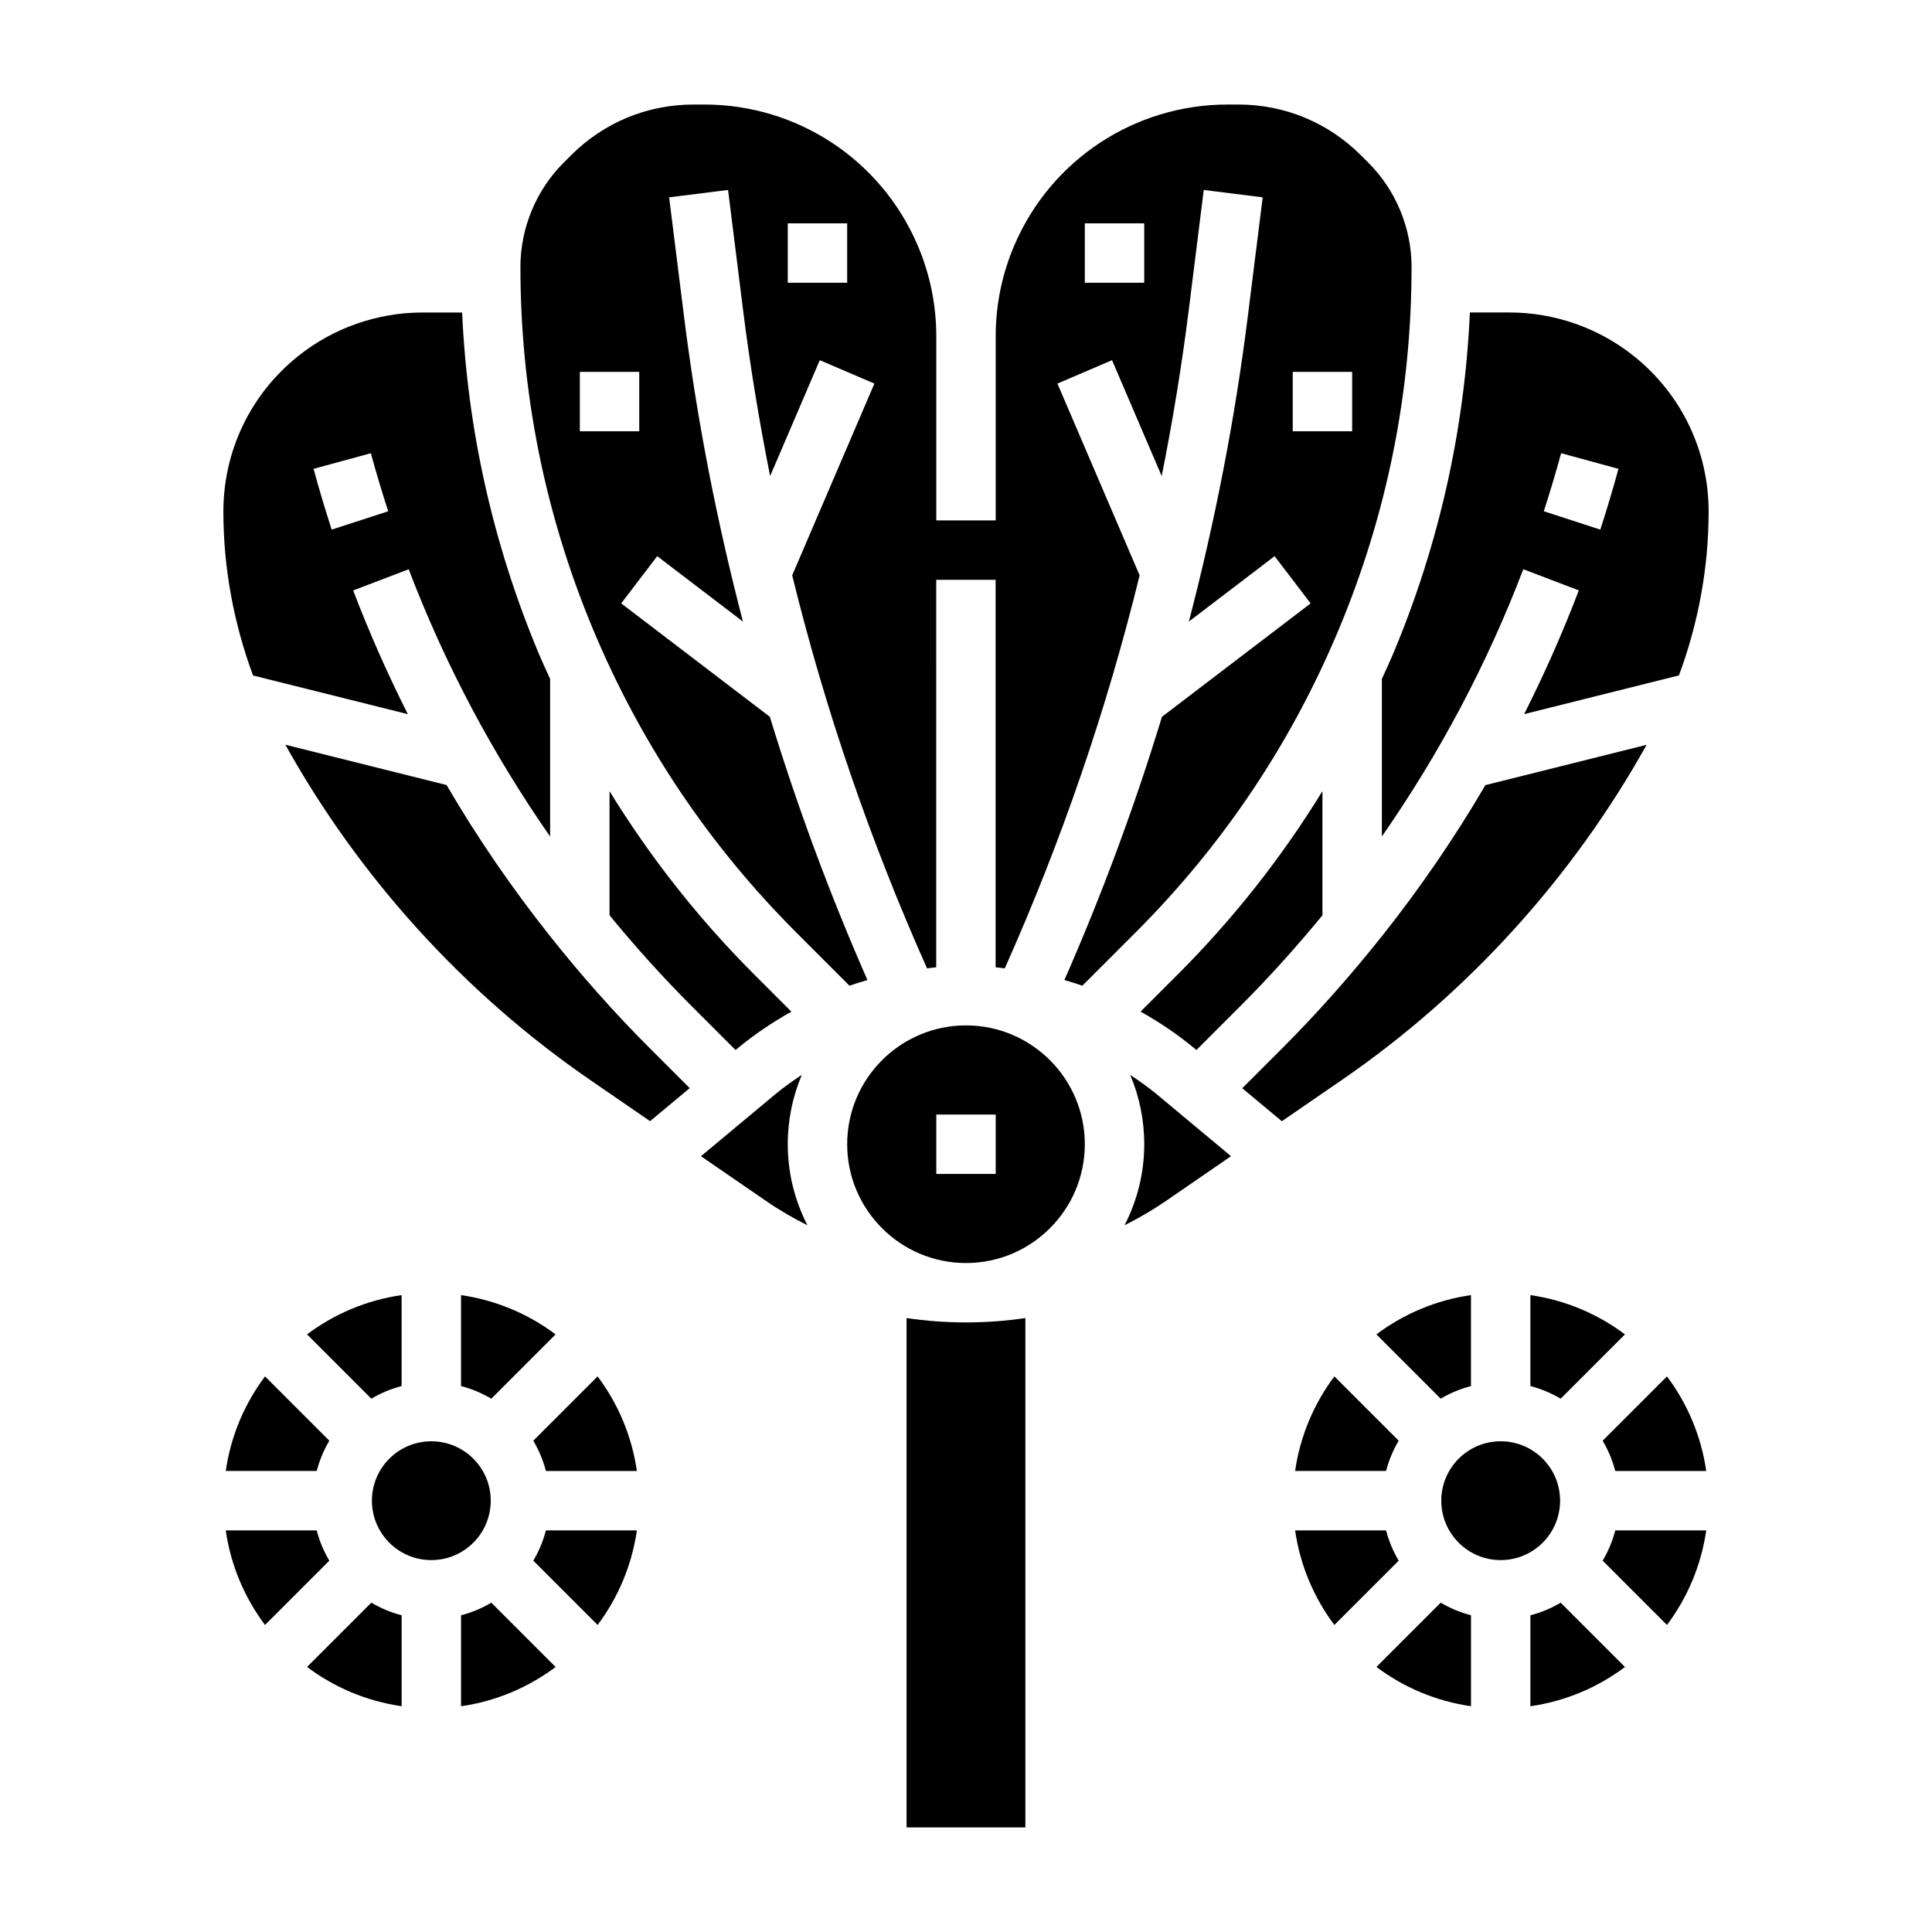 <?xml version="1.0" encoding="UTF-8"?>
<!-- Uploaded to: ICON Repo, www.svgrepo.com, Generator: ICON Repo Mixer Tools -->
<svg fill="#000000" width="800px" height="800px" version="1.1" viewBox="144 144 512 512" xmlns="http://www.w3.org/2000/svg">
 <g>
  <path d="m443.52 428.86c2.391 5.652 3.715 11.855 3.715 18.367 0 7.738-1.906 15.027-5.219 21.484 3.769-1.898 7.438-4.023 10.965-6.445l17.254-11.863-19.586-16.328c-2.281-1.891-4.68-3.598-7.129-5.215z"/>
  <path d="m494.46 353.66c-10.785 17.539-23.562 33.793-38.289 48.523l-9.91 9.91c5.086 2.832 9.934 6.117 14.453 9.879l0.348 0.293 11.594-11.594c7.715-7.707 14.949-15.77 21.805-24.105z"/>
  <path d="m400 415.74c-17.367 0-31.488 14.121-31.488 31.488 0 17.367 14.121 31.488 31.488 31.488s31.488-14.121 31.488-31.488c0-17.367-14.125-31.488-31.488-31.488zm7.871 39.359h-15.742v-15.742h15.742z"/>
  <path d="m580.37 341.38-42.723 10.684c-8.18 13.98-17.344 27.34-27.441 40.055v0.012h-0.016c-8.203 10.32-16.965 20.246-26.395 29.676l-10.59 10.582 10.5 8.746 15.879-10.918c33.277-22.867 61.129-53.578 80.785-88.836z"/>
  <path d="m339.27 421.98c4.519-3.762 9.375-7.039 14.461-9.879l-9.91-9.91c-14.73-14.73-27.504-30.984-38.289-48.523v32.898c6.848 8.336 14.09 16.398 21.805 24.105l11.594 11.594z"/>
  <path d="m289.8 392.12h-0.016v-0.023c-10.102-12.715-19.262-26.07-27.441-40.055l-42.723-10.684c19.648 35.266 47.508 65.969 80.781 88.844l15.879 10.918 10.5-8.754-10.586-10.586c-9.43-9.41-18.191-19.34-26.395-29.66z"/>
  <path d="m384.25 493.3v134.98h31.488v-134.98c-5.18 0.758-10.438 1.156-15.742 1.156-5.309 0-10.566-0.398-15.746-1.156z"/>
  <path d="m252.08 333.26c-5.352-10.621-10.195-21.547-14.484-32.785l14.711-5.613c9.645 25.301 22.246 48.934 37.48 70.824v-41.754c-1.086-2.402-2.203-4.785-3.219-7.234-11.973-28.746-18.703-58.938-20.098-89.883h-10.516c-11.934 0-23.633 4.102-32.953 11.555-12.586 10.078-19.805 25.09-19.805 41.207 0 14.832 2.723 29.566 7.863 43.43zm-9.801-69.152c1.418 5.172 2.945 10.305 4.598 15.383l-14.973 4.863c-1.73-5.32-3.336-10.691-4.809-16.105z"/>
  <path d="m356.48 428.86c-2.457 1.613-4.856 3.32-7.133 5.219l-19.586 16.328 17.254 11.863c3.519 2.426 7.195 4.551 10.965 6.445-3.309-6.461-5.215-13.75-5.215-21.488 0-6.512 1.324-12.723 3.715-18.367z"/>
  <path d="m354.95 391.05 14.168 14.168c1.574-0.543 3.164-1.039 4.762-1.496-10.004-22.773-18.625-46.051-25.859-69.762l-39.398-30.055 9.547-12.516 22.719 17.336c-6.91-26.543-12.203-53.523-15.617-80.863l-3.945-31.566 15.617-1.953 3.945 31.566c1.859 14.863 4.281 29.613 7.203 44.258l13.16-30.715 14.469 6.203-21.781 50.82c8.754 35.668 20.719 70.492 35.738 104.15 0.812-0.086 1.613-0.219 2.426-0.285l0.004-102.68h15.742v102.68c0.812 0.07 1.613 0.195 2.426 0.285 15.02-33.652 26.984-68.48 35.738-104.15l-21.781-50.82 14.469-6.203 13.16 30.715c2.922-14.641 5.344-29.395 7.203-44.258l3.945-31.566 15.617 1.953-3.945 31.566c-3.418 27.34-8.707 54.324-15.617 80.863l22.719-17.336 9.547 12.516-39.398 30.055c-7.234 23.703-15.855 46.988-25.859 69.762 1.598 0.457 3.188 0.953 4.762 1.496l14.168-14.168c23.145-23.145 41.266-50.207 53.859-80.422 12.762-30.555 19.215-62.82 19.215-95.914 0-10.258-4.156-20.301-11.406-27.551l-2.023-2.016c-8.676-8.676-20.191-13.445-32.449-13.445h-2.867c-24.617 0-46.793 14.617-56.496 37.25-3.297 7.691-4.965 15.836-4.965 24.215v48.742h-15.742v-48.742c0-8.375-1.668-16.523-4.969-24.215-9.699-22.633-31.883-37.25-56.5-37.25h-2.867c-12.258 0-23.781 4.769-32.441 13.438l-2.039 2.031c-7.238 7.25-11.395 17.293-11.395 27.543 0 33.094 6.453 65.363 19.184 95.914 12.59 30.211 30.711 57.277 53.852 80.418zm131.64-148.5h15.742v15.742h-15.742zm-55.102-39.359h15.742v15.742h-15.742zm-78.723 0h15.742v15.742h-15.742zm-55.102 39.359h15.742v15.742h-15.742z"/>
  <path d="m510.21 323.92v41.754c15.23-21.891 27.828-45.523 37.48-70.824l14.711 5.613c-4.289 11.242-9.133 22.168-14.484 32.785l41.02-10.258c5.141-13.859 7.867-28.598 7.867-43.418 0-16.113-7.219-31.125-19.805-41.195-9.316-7.465-21.02-11.566-32.949-11.566h-10.516c-1.395 30.945-8.125 61.133-20.098 89.875-1.023 2.449-2.141 4.836-3.227 7.234zm47.508-59.816 15.191 4.141c-1.48 5.414-3.086 10.785-4.809 16.105l-14.973-4.863c1.645-5.09 3.172-10.211 4.59-15.383z"/>
  <path d="m227.93 549.57h-24.105c1.34 9.312 5.008 17.863 10.406 25.066l17.043-17.043c-1.473-2.481-2.606-5.164-3.344-8.023z"/>
  <path d="m274.05 541.7c0 8.695-7.051 15.742-15.746 15.742-8.695 0-15.742-7.047-15.742-15.742 0-8.695 7.047-15.746 15.742-15.746 8.695 0 15.746 7.051 15.746 15.746"/>
  <path d="m203.83 533.82h24.105c0.738-2.859 1.875-5.543 3.344-8.023l-17.043-17.043c-5.398 7.203-9.07 15.754-10.406 25.066z"/>
  <path d="m250.43 511.32v-24.105c-9.312 1.34-17.863 5.008-25.066 10.406l17.043 17.043c2.481-1.469 5.168-2.602 8.023-3.344z"/>
  <path d="m225.37 585.76c7.203 5.398 15.75 9.062 25.066 10.406v-24.105c-2.859-0.738-5.543-1.875-8.023-3.344z"/>
  <path d="m291.24 497.63c-7.203-5.402-15.75-9.07-25.062-10.41v24.105c2.859 0.738 5.543 1.875 8.023 3.344z"/>
  <path d="m285.33 557.59 17.043 17.043c5.398-7.203 9.062-15.75 10.406-25.066h-24.105c-0.738 2.859-1.875 5.543-3.344 8.023z"/>
  <path d="m285.33 525.8c1.465 2.488 2.598 5.164 3.344 8.023h24.105c-1.34-9.312-5.008-17.863-10.406-25.066z"/>
  <path d="m266.18 572.07v24.105c9.312-1.34 17.863-5.008 25.066-10.406l-17.043-17.043c-2.484 1.469-5.168 2.602-8.023 3.344z"/>
  <path d="m557.44 541.7c0 8.695-7.047 15.742-15.742 15.742-8.695 0-15.746-7.047-15.746-15.742 0-8.695 7.051-15.746 15.746-15.746 8.695 0 15.742 7.051 15.742 15.746"/>
  <path d="m549.57 572.07v24.105c9.312-1.34 17.863-5.008 25.066-10.406l-17.043-17.043c-2.481 1.469-5.164 2.602-8.023 3.344z"/>
  <path d="m508.76 585.76c7.203 5.398 15.75 9.062 25.066 10.406v-24.105c-2.859-0.738-5.543-1.875-8.023-3.344z"/>
  <path d="m568.72 525.8c1.465 2.488 2.598 5.164 3.344 8.023h24.105c-1.34-9.312-5.008-17.863-10.406-25.066z"/>
  <path d="m568.72 557.59 17.043 17.043c5.398-7.203 9.062-15.75 10.406-25.066h-24.105c-0.738 2.859-1.871 5.543-3.344 8.023z"/>
  <path d="m511.32 549.57h-24.105c1.34 9.312 5.008 17.863 10.406 25.066l17.043-17.043c-1.469-2.481-2.602-5.164-3.344-8.023z"/>
  <path d="m533.82 511.32v-24.105c-9.312 1.34-17.863 5.008-25.066 10.406l17.043 17.043c2.481-1.469 5.164-2.602 8.023-3.344z"/>
  <path d="m557.59 514.67 17.043-17.043c-7.203-5.402-15.754-9.07-25.066-10.41v24.105c2.859 0.742 5.543 1.875 8.023 3.348z"/>
  <path d="m487.22 533.82h24.105c0.738-2.859 1.875-5.543 3.344-8.023l-17.043-17.043c-5.398 7.203-9.066 15.754-10.406 25.066z"/>
 </g>
</svg>